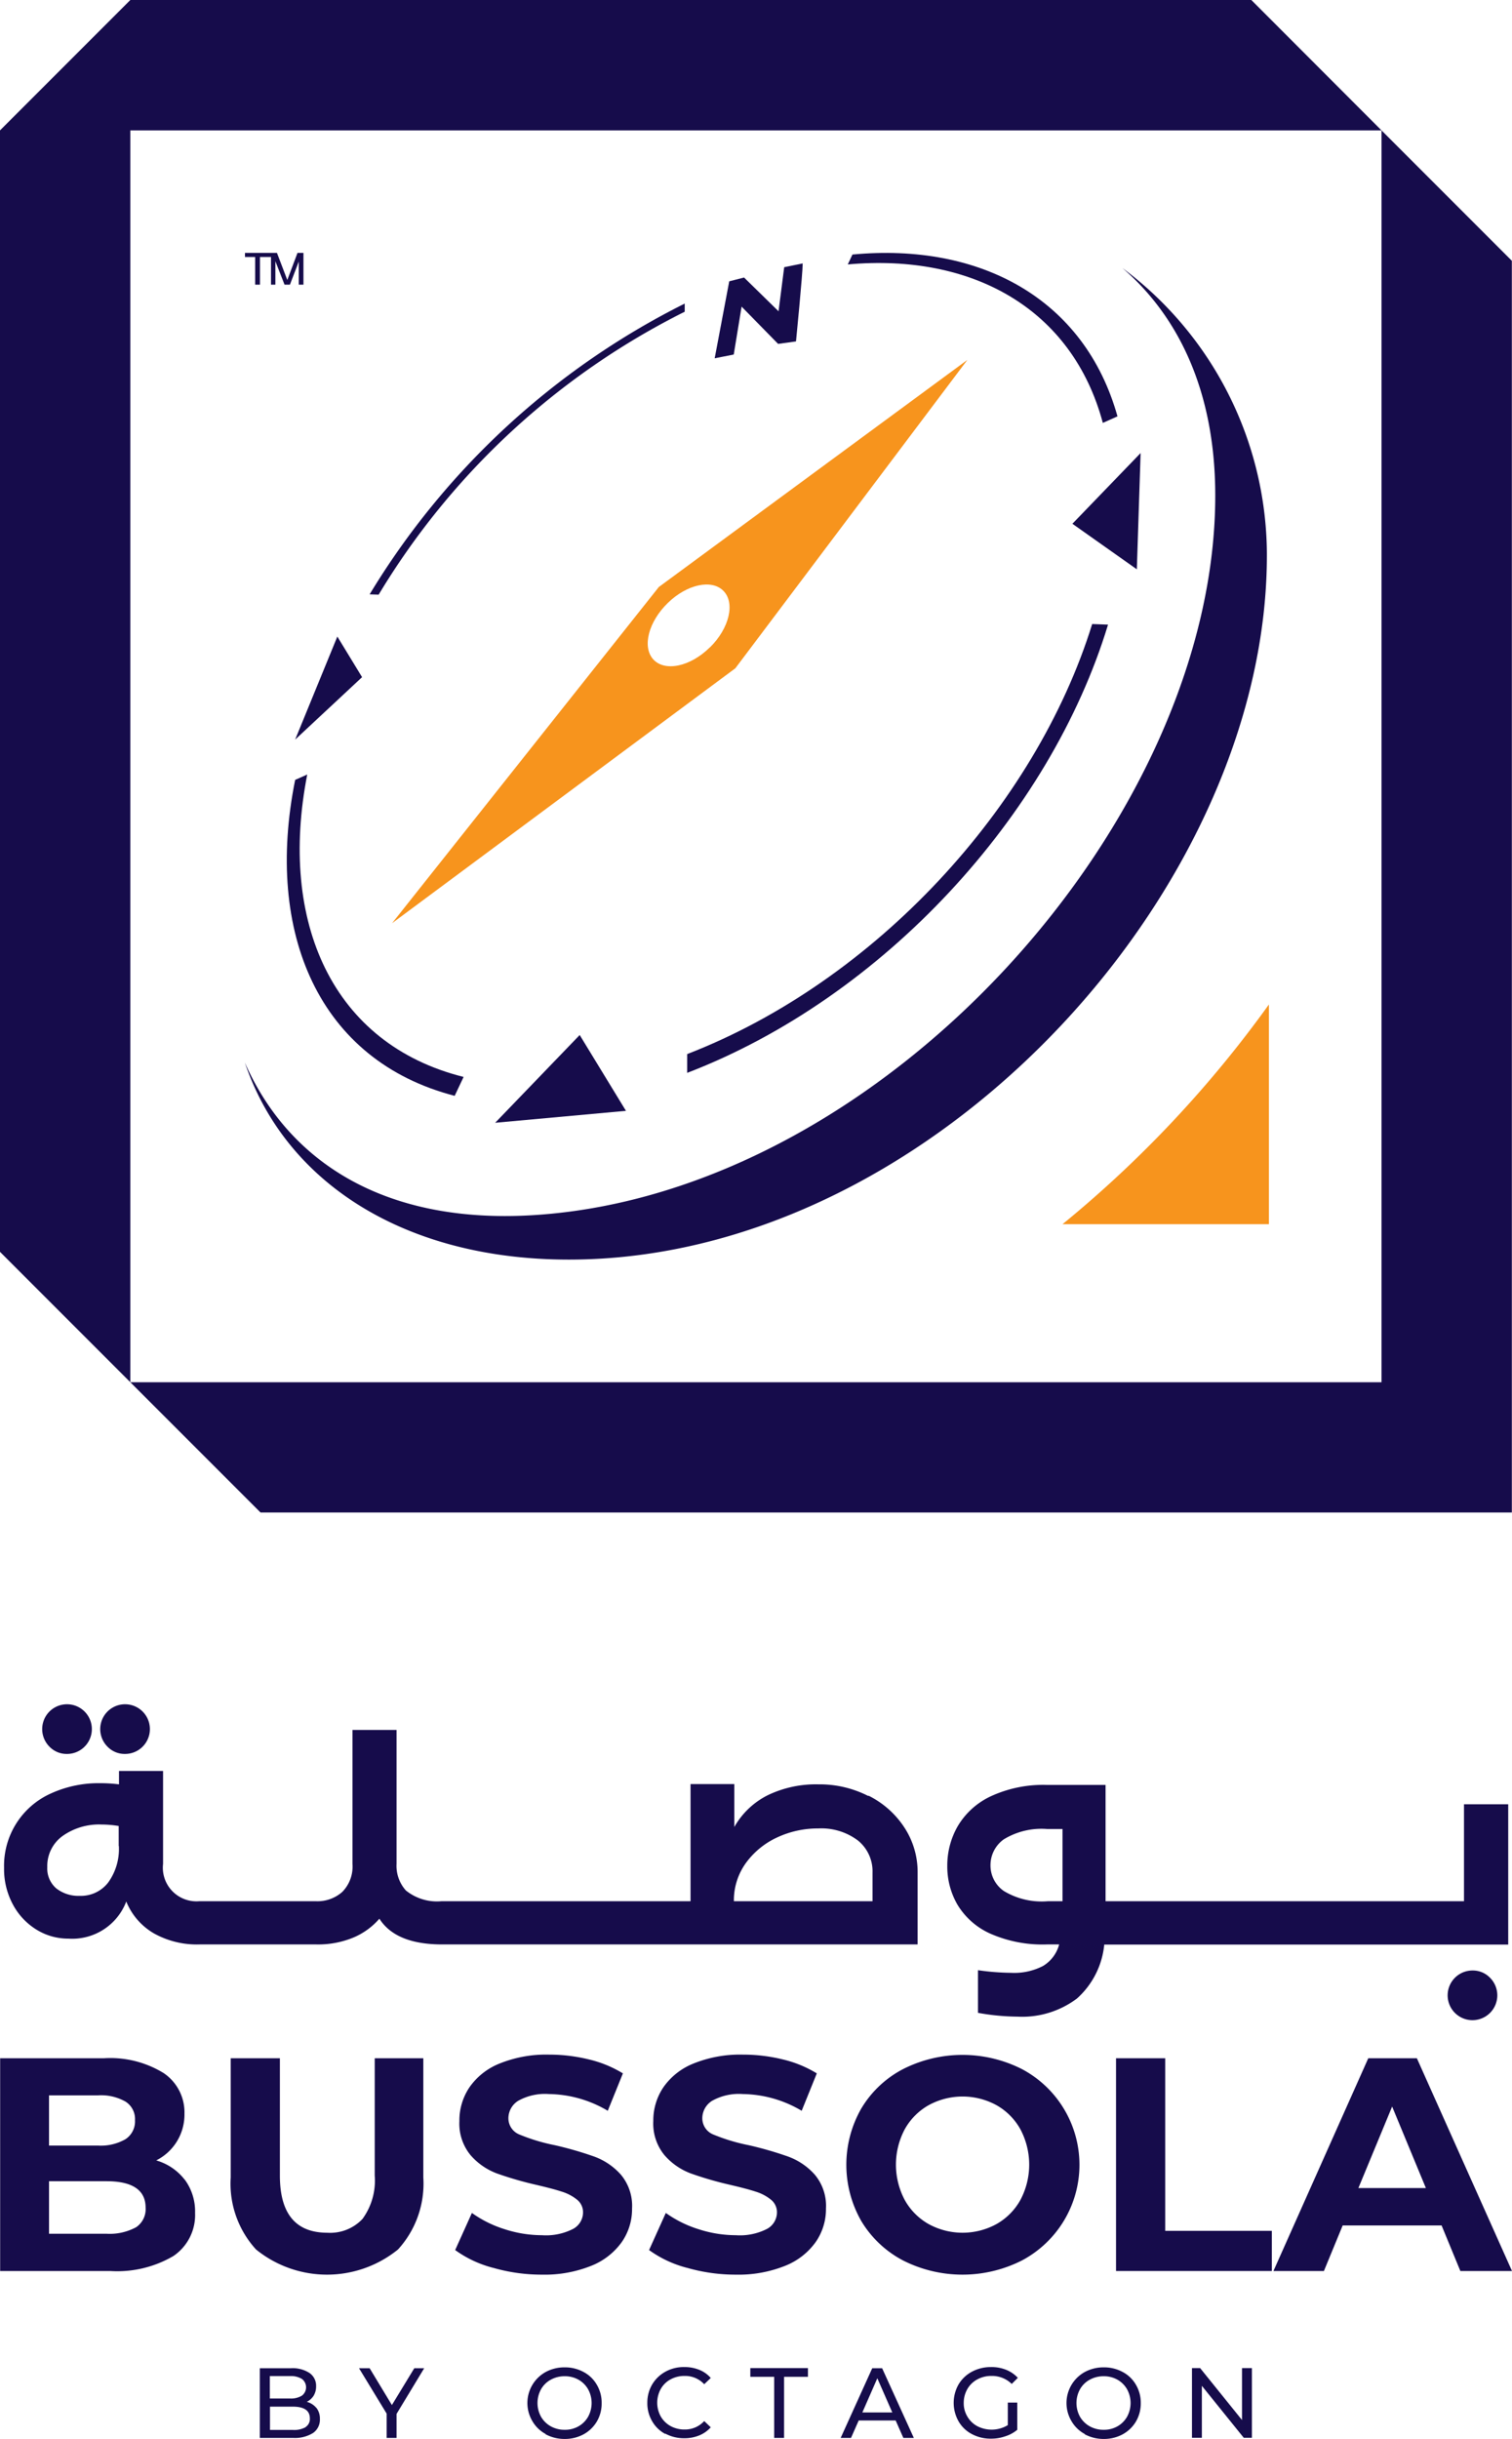<svg xmlns="http://www.w3.org/2000/svg" width="103.94" height="167.59" viewBox="0 0 103.94 167.59">
  <g id="bussola" transform="translate(-124.51 -87.89)">
    <g id="Group_4" data-name="Group 4">
      <g id="Group_1" data-name="Group 1">
        <path id="Path_1" data-name="Path 1" d="M133.1,208.41a1.707,1.707,0,1,0-1.2-.5A1.639,1.639,0,0,0,133.1,208.41Z" fill="#160c4b"/>
        <path id="Path_2" data-name="Path 2" d="M129.11,208.41a1.707,1.707,0,1,0-1.2-.5A1.639,1.639,0,0,0,129.11,208.41Z" fill="#160c4b"/>
        <path id="Path_3" data-name="Path 3" d="M184.18,211.29a7.348,7.348,0,0,0-3.41-.79,7.624,7.624,0,0,0-3.47.74,5.419,5.419,0,0,0-2.31,2.19v-2.95h-3.01v8.05H154.86a3.4,3.4,0,0,1-2.45-.74,2.536,2.536,0,0,1-.64-1.83v-9.2h-3.03v9.2a2.481,2.481,0,0,1-.7,1.93,2.568,2.568,0,0,1-1.81.64h-8.02a2.31,2.31,0,0,1-2.49-2.57v-6.38h-3.03v.92a10.185,10.185,0,0,0-1.3-.08,7.877,7.877,0,0,0-3.39.71,5.44,5.44,0,0,0-3.21,5.11,5.109,5.109,0,0,0,.61,2.52,4.532,4.532,0,0,0,1.63,1.73,4.129,4.129,0,0,0,2.18.61,3.972,3.972,0,0,0,3.98-2.55,4.476,4.476,0,0,0,1.9,2.19,6.062,6.062,0,0,0,3.14.76h8.04a6.334,6.334,0,0,0,2.5-.46,4.837,4.837,0,0,0,1.82-1.31q1.125,1.77,4.32,1.77h32.68v-4.94a5.573,5.573,0,0,0-.9-3.08,6.264,6.264,0,0,0-2.45-2.19Zm-51.5,3.44a3.925,3.925,0,0,1-.73,2.51,2.359,2.359,0,0,1-1.96.92,2.465,2.465,0,0,1-1.61-.51,1.8,1.8,0,0,1-.62-1.46,2.542,2.542,0,0,1,1.05-2.14,4.328,4.328,0,0,1,2.68-.79,7.5,7.5,0,0,1,1.18.1v1.37Zm51.82,3.8h-9.54v-.18a4.39,4.39,0,0,1,.88-2.52,5.5,5.5,0,0,1,2.13-1.7,6.6,6.6,0,0,1,2.79-.6,4.177,4.177,0,0,1,2.73.83,2.72,2.72,0,0,1,1,2.2v1.97Z" fill="#160c4b"/>
        <path id="Path_4" data-name="Path 4" d="M225.15,211.86v6.67H200.51v-7.99h-4a8.579,8.579,0,0,0-3.89.78,5.188,5.188,0,0,0-2.27,2.05,5.41,5.41,0,0,0-.72,2.73,5.221,5.221,0,0,0,.7,2.67,5.034,5.034,0,0,0,2.24,1.98,8.9,8.9,0,0,0,3.91.75h.84a2.455,2.455,0,0,1-1.11,1.48,4.306,4.306,0,0,1-2.2.47,16.953,16.953,0,0,1-2.27-.18v2.93a15.668,15.668,0,0,0,2.71.26,6.254,6.254,0,0,0,4.1-1.25,5.709,5.709,0,0,0,1.87-3.7h27.77v-9.64h-3.03Zm-27.6,6.67h-1a5.045,5.045,0,0,1-3.03-.7,2.13,2.13,0,0,1-.92-1.77,2.176,2.176,0,0,1,.91-1.78,4.974,4.974,0,0,1,3-.71h1.04Z" fill="#160c4b"/>
        <path id="Path_5" data-name="Path 5" d="M225.74,223.29a1.707,1.707,0,1,0,1.2.5A1.639,1.639,0,0,0,225.74,223.29Z" fill="#160c4b"/>
      </g>
      <g id="Group_2" data-name="Group 2">
        <path id="Path_6" data-name="Path 6" d="M137.21,237.66a3.677,3.677,0,0,1,.71,2.29,3.4,3.4,0,0,1-1.49,2.96,7.64,7.64,0,0,1-4.35,1.03h-7.56V229.32h7.14a6.992,6.992,0,0,1,4.1,1.02,3.248,3.248,0,0,1,1.43,2.78,3.521,3.521,0,0,1-1.94,3.22,3.79,3.79,0,0,1,1.96,1.33Zm-9.33-5.79v3.45h3.36a3.4,3.4,0,0,0,1.9-.44,1.464,1.464,0,0,0,.65-1.3,1.419,1.419,0,0,0-.65-1.28,3.4,3.4,0,0,0-1.9-.43h-3.36Zm5.96,9.08a1.5,1.5,0,0,0,.68-1.36c0-1.21-.9-1.82-2.69-1.82h-3.95v3.61h3.95a3.809,3.809,0,0,0,2.02-.44Z" fill="#160c4b"/>
        <path id="Path_7" data-name="Path 7" d="M142.11,242.46a6.7,6.7,0,0,1-1.74-4.95v-8.19h3.38v8.06q0,3.93,3.26,3.93a3.047,3.047,0,0,0,2.42-.95,4.473,4.473,0,0,0,.84-2.98v-8.06h3.34v8.19a6.7,6.7,0,0,1-1.74,4.95,7.748,7.748,0,0,1-9.76,0Z" fill="#160c4b"/>
        <path id="Path_8" data-name="Path 8" d="M158.4,243.72a7.769,7.769,0,0,1-2.6-1.22l1.15-2.55a7.884,7.884,0,0,0,2.23,1.11,8.353,8.353,0,0,0,2.59.42,4.091,4.091,0,0,0,2.13-.43,1.294,1.294,0,0,0,.69-1.14,1.1,1.1,0,0,0-.41-.87,3.1,3.1,0,0,0-1.04-.55c-.42-.14-1-.29-1.72-.46a24.232,24.232,0,0,1-2.74-.79,4.458,4.458,0,0,1-1.83-1.27,3.415,3.415,0,0,1-.76-2.34,4.073,4.073,0,0,1,.69-2.31,4.593,4.593,0,0,1,2.08-1.64,8.56,8.56,0,0,1,3.39-.61,11.477,11.477,0,0,1,2.74.33,7.98,7.98,0,0,1,2.34.96l-1.04,2.57a8.1,8.1,0,0,0-4.05-1.15,3.758,3.758,0,0,0-2.1.46,1.413,1.413,0,0,0-.68,1.21,1.2,1.2,0,0,0,.78,1.12,12.8,12.8,0,0,0,2.39.72,24.232,24.232,0,0,1,2.74.79,4.508,4.508,0,0,1,1.83,1.25,3.344,3.344,0,0,1,.76,2.32,3.967,3.967,0,0,1-.7,2.29,4.709,4.709,0,0,1-2.1,1.64,8.611,8.611,0,0,1-3.4.61,12.05,12.05,0,0,1-3.35-.47Z" fill="#160c4b"/>
        <path id="Path_9" data-name="Path 9" d="M171.73,243.72a7.769,7.769,0,0,1-2.6-1.22l1.15-2.55a7.884,7.884,0,0,0,2.23,1.11,8.353,8.353,0,0,0,2.59.42,4.091,4.091,0,0,0,2.13-.43,1.294,1.294,0,0,0,.69-1.14,1.1,1.1,0,0,0-.41-.87,3.1,3.1,0,0,0-1.04-.55c-.42-.14-1-.29-1.72-.46a24.232,24.232,0,0,1-2.74-.79,4.458,4.458,0,0,1-1.83-1.27,3.415,3.415,0,0,1-.76-2.34,4.073,4.073,0,0,1,.69-2.31,4.593,4.593,0,0,1,2.08-1.64,8.56,8.56,0,0,1,3.39-.61,11.477,11.477,0,0,1,2.74.33,7.98,7.98,0,0,1,2.34.96l-1.04,2.57a8.1,8.1,0,0,0-4.05-1.15,3.758,3.758,0,0,0-2.1.46,1.413,1.413,0,0,0-.68,1.21,1.2,1.2,0,0,0,.78,1.12,12.8,12.8,0,0,0,2.39.72,24.232,24.232,0,0,1,2.74.79,4.508,4.508,0,0,1,1.83,1.25,3.344,3.344,0,0,1,.76,2.32,3.967,3.967,0,0,1-.7,2.29,4.709,4.709,0,0,1-2.1,1.64,8.611,8.611,0,0,1-3.4.61,12.05,12.05,0,0,1-3.35-.47Z" fill="#160c4b"/>
        <path id="Path_10" data-name="Path 10" d="M186.58,243.21a7.3,7.3,0,0,1-2.86-2.7,7.785,7.785,0,0,1,0-7.74,7.225,7.225,0,0,1,2.86-2.7,9.046,9.046,0,0,1,8.19,0,7.432,7.432,0,0,1,2.86,2.7,7.443,7.443,0,0,1-2.86,10.44,9.046,9.046,0,0,1-8.19,0Zm6.44-2.5a4.289,4.289,0,0,0,1.64-1.66,5.18,5.18,0,0,0,0-4.84,4.289,4.289,0,0,0-1.64-1.66,4.863,4.863,0,0,0-4.68,0,4.289,4.289,0,0,0-1.64,1.66,5.18,5.18,0,0,0,0,4.84,4.289,4.289,0,0,0,1.64,1.66,4.863,4.863,0,0,0,4.68,0Z" fill="#160c4b"/>
        <path id="Path_11" data-name="Path 11" d="M201.23,229.32h3.38v11.86h7.33v2.76H201.23Z" fill="#160c4b"/>
        <path id="Path_12" data-name="Path 12" d="M223.6,240.81h-6.79l-1.29,3.13h-3.47l6.52-14.62h3.34l6.54,14.62H224.9l-1.29-3.13Zm-1.07-2.57-2.32-5.6-2.32,5.6h4.64Z" fill="#160c4b"/>
      </g>
      <g id="Group_3" data-name="Group 3">
        <path id="Path_13" data-name="Path 13" d="M146.26,253.34a1.2,1.2,0,0,1,.24.77,1.107,1.107,0,0,1-.47.96,2.364,2.364,0,0,1-1.37.34h-2.29v-4.79h2.15a2.11,2.11,0,0,1,1.27.33,1.062,1.062,0,0,1,.45.91,1.233,1.233,0,0,1-.17.65,1.193,1.193,0,0,1-.47.42,1.261,1.261,0,0,1,.66.42Zm-3.2-2.17v1.53h1.4a1.424,1.424,0,0,0,.81-.2.72.72,0,0,0,0-1.14,1.424,1.424,0,0,0-.81-.2h-1.4Zm2.46,3.49a.658.658,0,0,0,.29-.6c0-.53-.39-.8-1.17-.8h-1.57v1.6h1.57a1.62,1.62,0,0,0,.88-.19Z" fill="#160c4b"/>
        <path id="Path_14" data-name="Path 14" d="M151.77,253.75v1.66h-.68v-1.67l-1.9-3.12h.73l1.53,2.53,1.54-2.53h.68l-1.9,3.14Z" fill="#160c4b"/>
        <path id="Path_15" data-name="Path 15" d="M162.02,255.14a2.334,2.334,0,0,1-.91-.88,2.435,2.435,0,0,1,.91-3.38,2.7,2.7,0,0,1,1.31-.32,2.664,2.664,0,0,1,1.3.32,2.267,2.267,0,0,1,.91.88,2.418,2.418,0,0,1,.33,1.26,2.443,2.443,0,0,1-.33,1.26,2.406,2.406,0,0,1-.91.88,2.692,2.692,0,0,1-1.3.32,2.731,2.731,0,0,1-1.31-.32Zm2.26-.53a1.743,1.743,0,0,0,.66-.66,1.961,1.961,0,0,0,0-1.88,1.743,1.743,0,0,0-.66-.66,1.889,1.889,0,0,0-.95-.24,1.954,1.954,0,0,0-.96.24,1.7,1.7,0,0,0-.67.66,1.961,1.961,0,0,0,0,1.88,1.769,1.769,0,0,0,.67.66,1.927,1.927,0,0,0,.96.24A1.863,1.863,0,0,0,164.28,254.61Z" fill="#160c4b"/>
        <path id="Path_16" data-name="Path 16" d="M170.25,255.14a2.267,2.267,0,0,1-.91-.88,2.418,2.418,0,0,1-.33-1.26,2.443,2.443,0,0,1,.33-1.26,2.406,2.406,0,0,1,.91-.88,2.584,2.584,0,0,1,1.3-.32,2.66,2.66,0,0,1,1.03.19,2.036,2.036,0,0,1,.79.56l-.45.43a1.783,1.783,0,0,0-1.35-.57,1.965,1.965,0,0,0-.97.24,1.7,1.7,0,0,0-.67.66,1.961,1.961,0,0,0,0,1.88,1.769,1.769,0,0,0,.67.66,1.965,1.965,0,0,0,.97.24,1.786,1.786,0,0,0,1.35-.58l.45.43a2.148,2.148,0,0,1-.8.56,2.66,2.66,0,0,1-1.03.19,2.692,2.692,0,0,1-1.3-.32Z" fill="#160c4b"/>
        <path id="Path_17" data-name="Path 17" d="M177.73,251.21h-1.64v-.6h3.96v.6h-1.64v4.2h-.68v-4.2Z" fill="#160c4b"/>
        <path id="Path_18" data-name="Path 18" d="M186.09,254.21h-2.55l-.53,1.2h-.71l2.17-4.79h.68l2.18,4.79h-.72l-.53-1.2Zm-.24-.55-1.03-2.35-1.03,2.35h2.07Z" fill="#160c4b"/>
        <path id="Path_19" data-name="Path 19" d="M193.78,252.98h.66v1.87a2.38,2.38,0,0,1-.83.45,2.937,2.937,0,0,1-.99.16,2.731,2.731,0,0,1-1.31-.32,2.267,2.267,0,0,1-.91-.88,2.57,2.57,0,0,1,0-2.52,2.361,2.361,0,0,1,.92-.88,2.742,2.742,0,0,1,1.32-.32,2.676,2.676,0,0,1,1.04.19,2.245,2.245,0,0,1,.8.55l-.42.42a1.924,1.924,0,0,0-1.39-.55,1.976,1.976,0,0,0-.98.24,1.728,1.728,0,0,0-.68.66,1.9,1.9,0,0,0-.25.95,1.764,1.764,0,0,0,.25.94,1.728,1.728,0,0,0,.68.66,2.151,2.151,0,0,0,2.1-.07v-1.56Z" fill="#160c4b"/>
        <path id="Path_20" data-name="Path 20" d="M199.08,255.14a2.334,2.334,0,0,1-.91-.88,2.435,2.435,0,0,1,.91-3.38,2.7,2.7,0,0,1,1.31-.32,2.664,2.664,0,0,1,1.3.32,2.267,2.267,0,0,1,.91.88,2.418,2.418,0,0,1,.33,1.26,2.443,2.443,0,0,1-.33,1.26,2.406,2.406,0,0,1-.91.88,2.692,2.692,0,0,1-1.3.32,2.731,2.731,0,0,1-1.31-.32Zm2.25-.53a1.743,1.743,0,0,0,.66-.66,1.961,1.961,0,0,0,0-1.88,1.743,1.743,0,0,0-.66-.66,1.889,1.889,0,0,0-.95-.24,1.954,1.954,0,0,0-.96.24,1.7,1.7,0,0,0-.67.66,1.961,1.961,0,0,0,0,1.88,1.769,1.769,0,0,0,.67.66,1.927,1.927,0,0,0,.96.24A1.863,1.863,0,0,0,201.33,254.61Z" fill="#160c4b"/>
        <path id="Path_21" data-name="Path 21" d="M210.57,250.61v4.79h-.56l-2.88-3.57v3.57h-.68v-4.79h.56l2.88,3.57v-3.57Z" fill="#160c4b"/>
      </g>
    </g>
    <g id="Group_9" data-name="Group 9">
      <g id="Group_5" data-name="Group 5">
        <path id="Path_22" data-name="Path 22" d="M169.78,128.25l-18.32,23.08,23.6-17.52,15.95-21.19-21.23,15.62Zm3.53,4.12c-1.35,1.34-3.11,1.7-3.9.82-.77-.87-.31-2.59,1.01-3.87,1.3-1.27,3-1.65,3.81-.84.83.82.43,2.57-.92,3.9Z" fill="#f7941d"/>
        <path id="Path_23" data-name="Path 23" d="M211.74,156.91a78.993,78.993,0,0,1-14.19,15.1h14.19Z" fill="#f7941d"/>
      </g>
      <g id="Group_6" data-name="Group 6">
        <path id="Path_24" data-name="Path 24" d="M228.44,105.81l-8.96-8.96v86.02H133.47l8.95,8.95h86.02Z" fill="#160c4b"/>
        <path id="Path_25" data-name="Path 25" d="M133.47,96.85h86.01l-8.95-8.96H133.47l-8.96,8.96v77.06l8.96,8.96Z" fill="#160c4b"/>
      </g>
      <path id="Path_26" data-name="Path 26" d="M144.96,105.27l-.7,1.86-.71-1.86h-2.2v.28h.7v1.9h.33v-1.9h.76v1.9h.3v-1.61l.63,1.61h.37l.61-1.59v1.59h.32v-2.18Z" fill="#160c4b"/>
      <g id="Group_8" data-name="Group 8">
        <path id="Path_27" data-name="Path 27" d="M211.6,125.84c.13,22.44-21.66,47.04-45.68,48.53-12.31.76-21.56-4.54-24.58-13.47,3.01,6.85,9.66,11.15,19.95,10.48,24.06-1.57,46.89-27.33,46.76-49.62-.04-6.92-2.47-12.09-6.39-15.46a24.64,24.64,0,0,1,9.94,19.53Z" fill="#160c4b"/>
        <path id="Path_28" data-name="Path 28" d="M150.54,128.75l-.62-.02a53.028,53.028,0,0,1,21.66-19.98v.56a51.309,51.309,0,0,0-21.04,19.44Z" fill="#160c4b"/>
        <path id="Path_29" data-name="Path 29" d="M200.32,116.94c-2.11-7.85-8.99-11.65-17.53-10.88l.32-.68c8.81-.83,15.96,3.05,18.22,11.12l-1.01.45Z" fill="#160c4b"/>
        <path id="Path_30" data-name="Path 30" d="M171.75,161.62v-1.3c12.91-4.99,23.94-16.97,27.84-29.55l1.09.04c-3.98,13.11-15.46,25.63-28.93,30.8Z" fill="#160c4b"/>
        <path id="Path_31" data-name="Path 31" d="M155.77,163.19c-9.33-2.41-13.09-11.19-10.97-21.71l.83-.37c-1.98,10.14,1.73,18.53,10.75,20.78l-.61,1.29Z" fill="#160c4b"/>
        <g id="Group_7" data-name="Group 7">
          <path id="Path_32" data-name="Path 32" d="M202.66,127.01l-4.43-3.13,4.69-4.86Z" fill="#160c4b"/>
          <path id="Path_33" data-name="Path 33" d="M147.7,131.63l1.7,2.79-4.6,4.29Z" fill="#160c4b"/>
        </g>
        <path id="Path_34" data-name="Path 34" d="M158.55,165.04l5.81-6.03,3.18,5.21Z" fill="#160c4b"/>
        <path id="Path_35" data-name="Path 35" d="M178.42,106.25s.85-.17,1.27-.26c0,.69-.46,5.36-.46,5.36l-1.23.17-2.51-2.56-.54,3.29-1.31.26,1-5.29,1.02-.26,2.37,2.32.39-3.04Z" fill="#160c4b"/>
      </g>
    </g>
  </g>
</svg>
